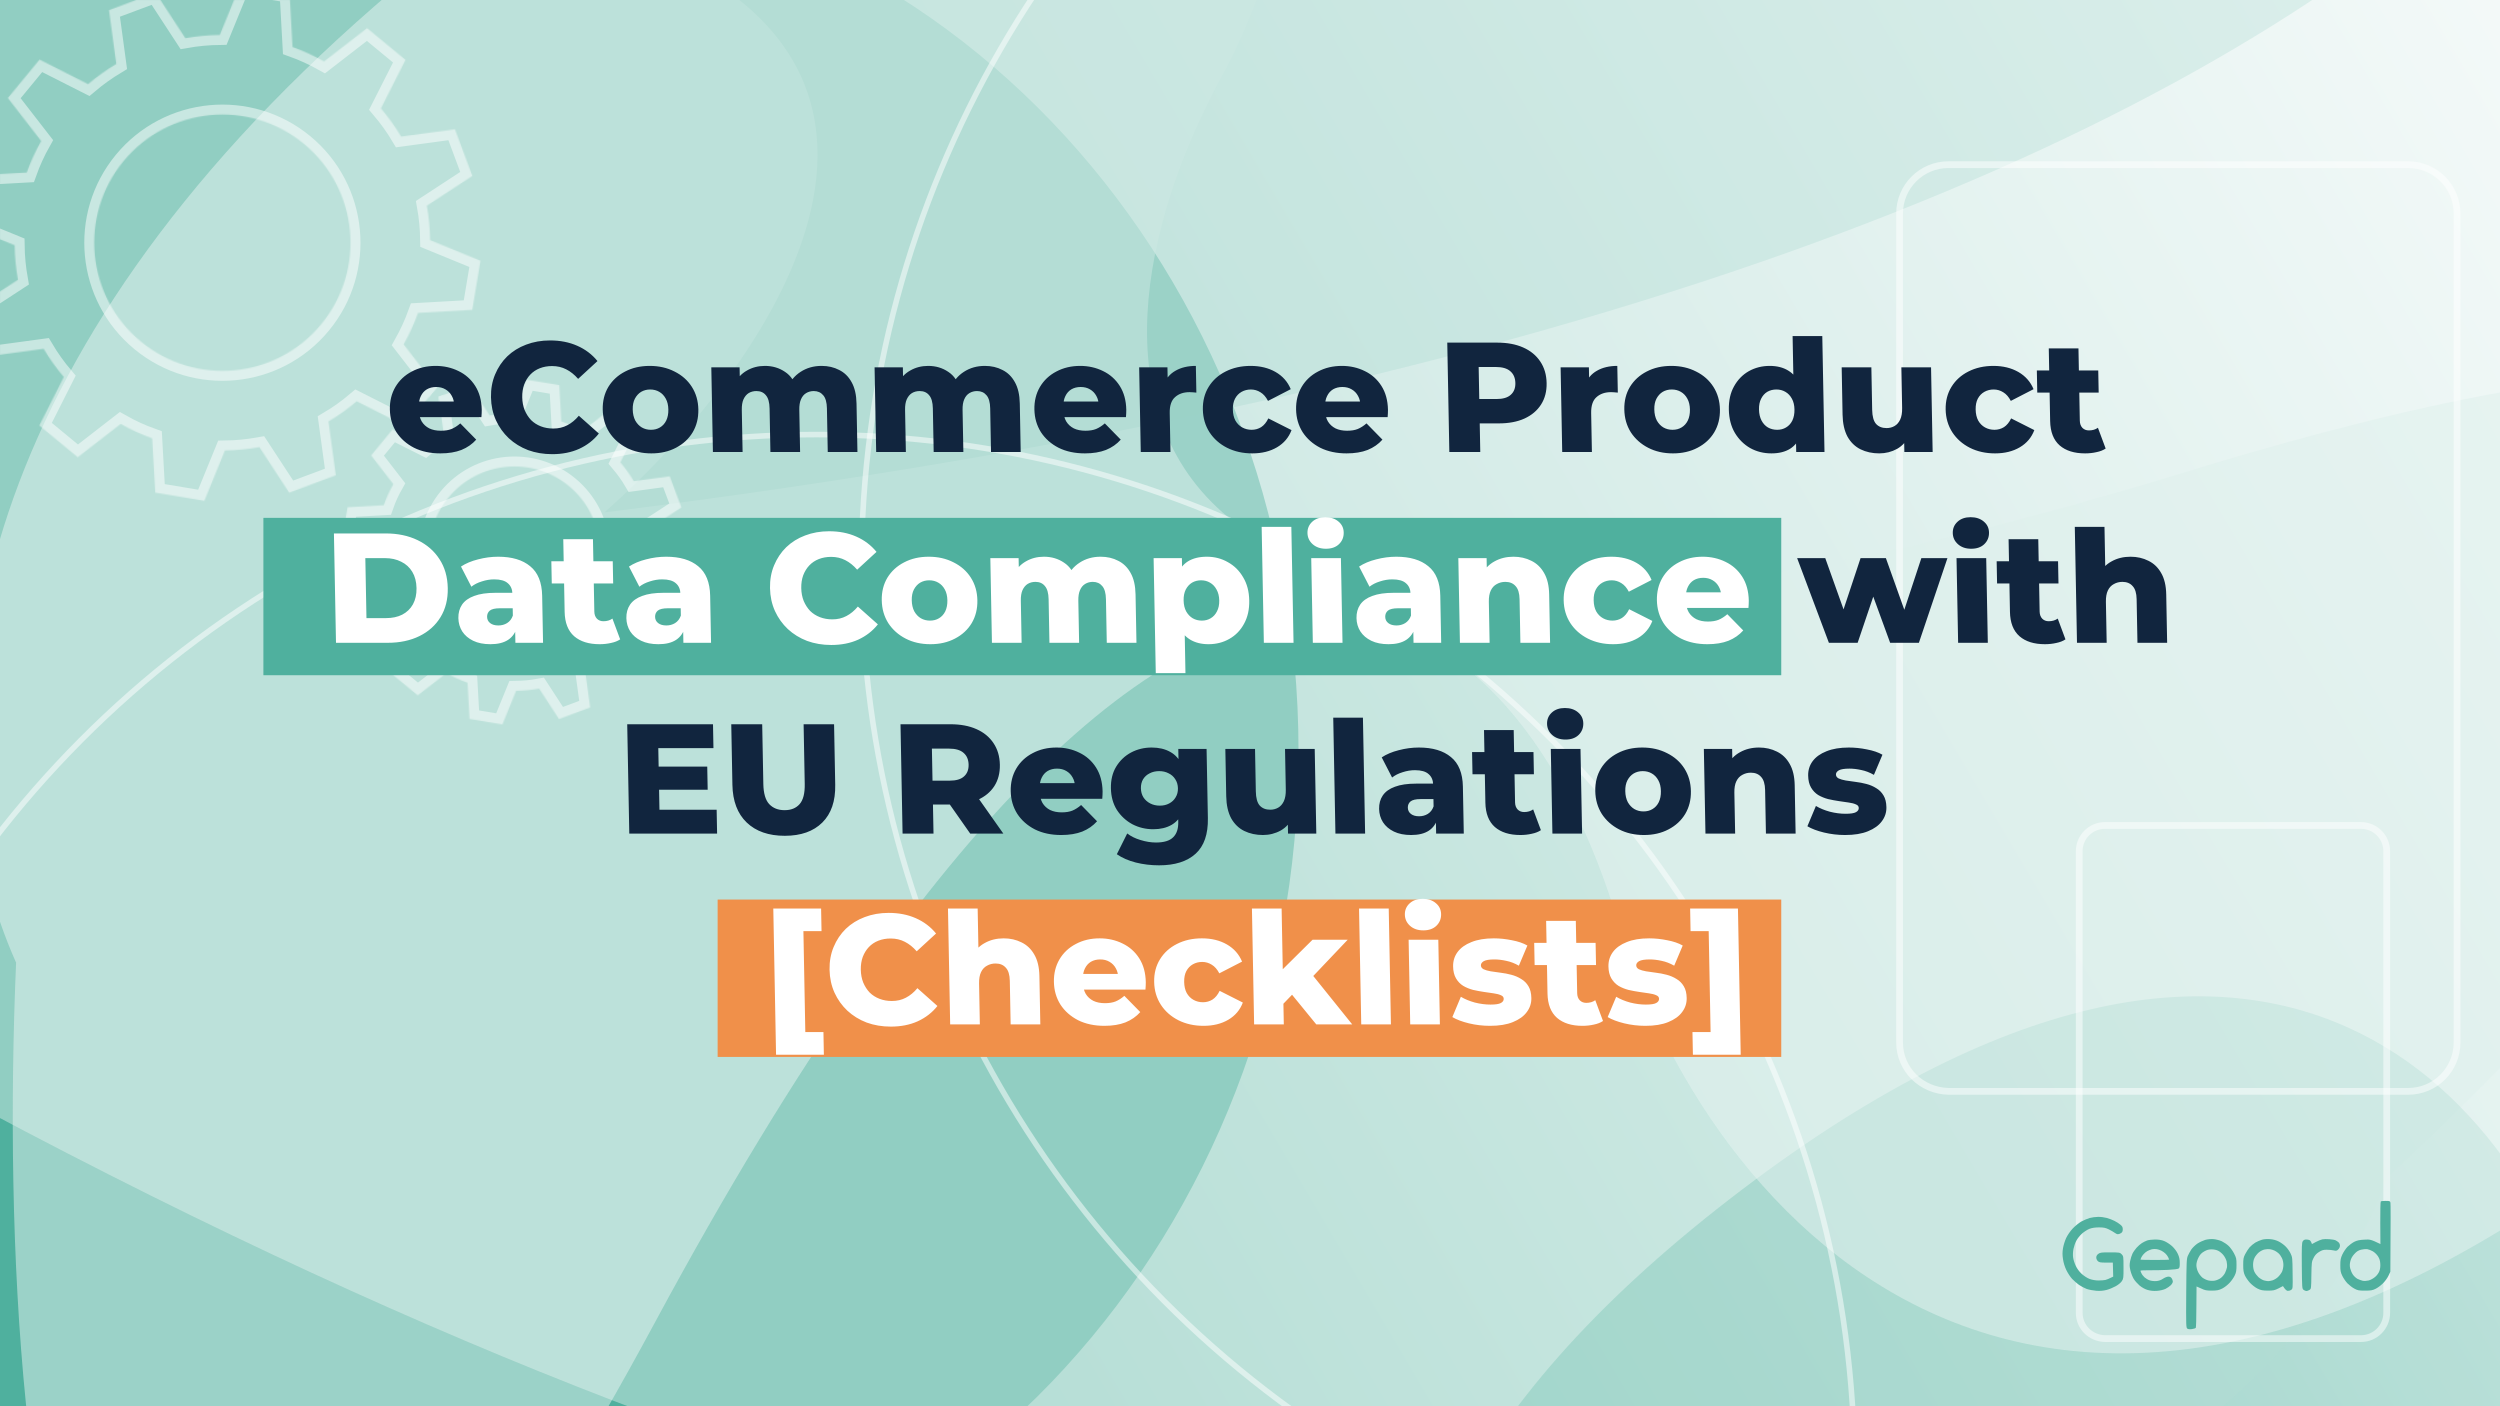 <?xml version="1.0" encoding="UTF-8"?>
<svg xmlns="http://www.w3.org/2000/svg" width="2240" height="1260" viewBox="0 0 2240 1260" fill="none">
  <rect x="0" y="0" width="2240" height="1260" fill="#808080" stroke="none"/>
  <g clip-path="url(#clip0_2257_12893)">
    <rect width="2240" height="1260" fill="url(#paint0_linear_2257_12893)"></rect>
    <path d="M1163.48 673.657C1163.48 1104.63 843.719 1454.01 449.275 1454.01C-228.43 1454.01 -264.93 1104.63 -264.93 673.657C-264.93 242.681 -606.697 -153.39 449.275 -106.693C843.719 -106.693 1163.48 242.681 1163.48 673.657Z" fill="#4FB09E"></path>
    <path opacity="0.5" d="M457.362 -716.178C-349.957 -757.883 -372.44 -236.704 -282.766 29.099C35.939 471.889 -415.56 589.88 -681.148 593.527C1236.23 1864.75 1998.33 1430.41 2139.71 1054.34C2507.2 712.591 2985.38 107.874 1958.21 422.976C931.044 738.077 957.431 312.707 1099.02 60.635C1221.52 -180.926 1264.68 -674.474 457.362 -716.178Z" fill="#D5ECE7"></path>
    <path opacity="0.25" d="M549.965 -889.095C52.97 -505.135 303.46 -186.538 490.829 -75.235C902.77 24.496 696.334 322.529 541.623 459.08C2315.16 238.134 2544.6 -403.554 2437.63 -696.779C2481.31 -1084.2 2457.17 -1682.65 2011.14 -977.104C1565.11 -271.562 1365.41 -535.658 1321.31 -755.899C1271.28 -960.281 1046.96 -1273.06 549.965 -889.095Z" fill="#4FB09E"></path>
    <path opacity="0.25" d="M1549.79 1074.37C1052.79 1458.33 1303.28 1776.92 1490.65 1888.23C1902.59 1987.96 1696.16 2285.99 1541.45 2422.54C3314.99 2201.6 3544.42 1559.91 3437.45 1266.68C3481.13 879.264 3456.99 280.815 3010.97 986.357C2564.94 1691.9 2365.23 1427.8 2321.13 1207.56C2271.1 1003.18 2046.78 690.406 1549.79 1074.37Z" fill="#4FB09E"></path>
    <path opacity="0.5" d="M2455.5 940.636C3059.33 403.148 2709.19 16.455 2458.64 -109.706C1920.76 -200.918 2159.17 -602.079 2345.62 -791.259C88.038 -348.904 -149.174 495.59 14.417 862.543C-7.02 1363.92 77.509 2130.21 587.128 1184.35C1096.75 238.487 1376.8 559.741 1453.13 838.6C1535.66 1096.57 1851.67 1478.12 2455.5 940.636Z" fill="#E9F5F3"></path>
    <path opacity="0.5" d="M1862.98 1176.28V762.732C1862.98 749.917 1873.28 739.621 1886.09 739.621H2115.39C2128.2 739.621 2138.5 749.917 2138.5 762.732V1176.28C2138.5 1189.1 2128.2 1199.39 2115.39 1199.39H1886.13C1873.22 1199.1 1862.98 1189.03 1862.98 1176.28Z" stroke="white" stroke-width="6.062"></path>
    <path opacity="0.5" d="M1702.02 933.959V191.438C1702.02 167.098 1721.59 147.531 1745.93 147.531L2157.62 147.531C2181.96 147.531 2201.53 167.098 2201.53 191.438V933.959C2201.53 958.298 2181.96 977.865 2157.62 977.865H1745.97C1721.53 977.319 1702.02 958.23 1702.02 933.959Z" stroke="white" stroke-width="6.062"></path>
    <circle opacity="0.5" cx="731.665" cy="1319.43" r="930.065" stroke="white" stroke-width="5"></circle>
    <g opacity="0.5">
      <mask id="path-9-inside-1_2257_12893" fill="white">
        <path d="M272.331 128.883C223.431 88.525 151.022 95.483 110.688 144.374C70.338 193.325 77.279 265.722 126.195 306.02C175.155 346.394 247.489 339.479 287.839 290.529C328.172 241.638 321.232 169.241 272.331 128.883ZM391.436 347.119L363.056 381.507L319.587 359.55C311.589 366.347 303.157 372.385 294.307 377.604L300.914 425.809L259.133 441.424L232.446 400.637C222.213 402.467 211.876 403.5 201.529 403.633L183.103 448.743L139.119 441.388L136.404 392.767C126.716 389.298 117.256 384.992 108.159 379.824L69.678 409.67L35.266 381.267L57.209 337.819C50.42 329.818 44.39 321.382 39.118 312.512L-9.1 319.068L-24.703 277.324L16.11 250.677C14.285 240.438 13.257 230.095 13.129 219.74L-32.002 201.304L-24.574 157.303L23.997 154.625C27.468 144.93 31.758 135.521 36.943 126.356L7.074 87.844L35.471 53.396L78.923 75.413C86.922 68.616 95.413 62.594 104.22 57.299L97.672 9.11L139.453 -6.505L166.081 34.266C176.314 32.436 186.635 31.462 196.982 31.33L215.408 -13.78L259.451 -6.409L262.123 42.136C271.811 45.605 281.254 49.97 290.368 55.079L328.908 25.25L363.321 53.652L341.301 97.144C348.09 105.145 354.18 113.596 359.409 122.391L407.627 115.835L423.213 157.639L382.461 184.302C384.301 194.481 385.27 204.808 385.398 215.163L430.513 233.659L423.161 277.617L374.573 280.354C371.118 289.99 366.752 299.442 361.644 308.564L391.436 347.119Z"></path>
        <path d="M509.707 435.457C477.061 408.561 428.734 413.164 401.784 445.827C374.817 478.549 379.473 526.865 412.102 553.82C444.791 580.792 493.134 576.13 520.085 543.467C547.035 510.804 542.396 462.429 509.707 435.457ZM589.295 581.212L570.298 604.181L541.294 589.557C535.967 594.068 530.32 598.108 524.37 601.617L528.793 633.844L500.854 644.252L483.104 616.987C476.226 618.256 469.331 618.879 462.447 618.993L450.153 649.106L420.751 644.181L418.94 611.767C412.468 609.429 406.141 606.553 400.036 603.097L374.312 623.018L351.35 604.077L366.052 575.003C361.486 569.658 357.435 564.069 353.991 558.132L321.801 562.512L311.335 534.601L338.589 516.827C337.307 510.005 336.687 503.106 336.593 496.157L306.446 483.85L311.423 454.502L343.874 452.693C346.154 446.199 349.03 439.867 352.47 433.816L332.574 408.082L351.511 385.097L380.575 399.737C385.902 395.225 391.548 391.186 397.439 387.661L393.06 355.51L420.955 345.026L438.765 372.307C445.567 371.082 452.478 370.398 459.422 370.301L471.716 340.188L501.118 345.113L502.912 377.586C509.342 379.849 515.652 382.784 521.773 386.18L547.497 366.26L570.459 385.201L555.817 414.291C560.323 419.619 564.417 425.284 567.878 431.162L600.068 426.782L610.533 454.693L583.28 472.466C584.485 479.333 585.182 486.188 585.276 493.137L615.363 505.427L610.43 534.852L577.978 536.66C575.655 543.079 572.779 549.411 569.323 555.521L589.295 581.212Z"></path>
      </mask>
      <path d="M272.331 128.883C223.431 88.525 151.022 95.483 110.688 144.374C70.338 193.325 77.279 265.722 126.195 306.02C175.155 346.394 247.489 339.479 287.839 290.529C328.172 241.638 321.232 169.241 272.331 128.883ZM391.436 347.119L363.056 381.507L319.587 359.55C311.589 366.347 303.157 372.385 294.307 377.604L300.914 425.809L259.133 441.424L232.446 400.637C222.213 402.467 211.876 403.5 201.529 403.633L183.103 448.743L139.119 441.388L136.404 392.767C126.716 389.298 117.256 384.992 108.159 379.824L69.678 409.67L35.266 381.267L57.209 337.819C50.42 329.818 44.39 321.382 39.118 312.512L-9.1 319.068L-24.703 277.324L16.11 250.677C14.285 240.438 13.257 230.095 13.129 219.74L-32.002 201.304L-24.574 157.303L23.997 154.625C27.468 144.93 31.758 135.521 36.943 126.356L7.074 87.844L35.471 53.396L78.923 75.413C86.922 68.616 95.413 62.594 104.22 57.299L97.672 9.11L139.453 -6.505L166.081 34.266C176.314 32.436 186.635 31.462 196.982 31.33L215.408 -13.78L259.451 -6.409L262.123 42.136C271.811 45.605 281.254 49.97 290.368 55.079L328.908 25.25L363.321 53.652L341.301 97.144C348.09 105.145 354.18 113.596 359.409 122.391L407.627 115.835L423.213 157.639L382.461 184.302C384.301 194.481 385.27 204.808 385.398 215.163L430.513 233.659L423.161 277.617L374.573 280.354C371.118 289.99 366.752 299.442 361.644 308.564L391.436 347.119Z" stroke="white" stroke-width="17.841" mask="url(#path-9-inside-1_2257_12893)"></path>
      <path d="M509.707 435.457C477.061 408.561 428.734 413.164 401.784 445.827C374.817 478.549 379.473 526.865 412.102 553.82C444.791 580.792 493.134 576.13 520.085 543.467C547.035 510.804 542.396 462.429 509.707 435.457ZM589.295 581.212L570.298 604.181L541.294 589.557C535.967 594.068 530.32 598.108 524.37 601.617L528.793 633.844L500.854 644.252L483.104 616.987C476.226 618.256 469.331 618.879 462.447 618.993L450.153 649.106L420.751 644.181L418.94 611.767C412.468 609.429 406.141 606.553 400.036 603.097L374.312 623.018L351.35 604.077L366.052 575.003C361.486 569.658 357.435 564.069 353.991 558.132L321.801 562.512L311.335 534.601L338.589 516.827C337.307 510.005 336.687 503.106 336.593 496.157L306.446 483.85L311.423 454.502L343.874 452.693C346.154 446.199 349.03 439.867 352.47 433.816L332.574 408.082L351.511 385.097L380.575 399.737C385.902 395.225 391.548 391.186 397.439 387.661L393.06 355.51L420.955 345.026L438.765 372.307C445.567 371.082 452.478 370.398 459.422 370.301L471.716 340.188L501.118 345.113L502.912 377.586C509.342 379.849 515.652 382.784 521.773 386.18L547.497 366.26L570.459 385.201L555.817 414.291C560.323 419.619 564.417 425.284 567.878 431.162L600.068 426.782L610.533 454.693L583.28 472.466C584.485 479.333 585.182 486.188 585.276 493.137L615.363 505.427L610.43 534.852L577.978 536.66C575.655 543.079 572.779 549.411 569.323 555.521L589.295 581.212Z" stroke="white" stroke-width="17.841" mask="url(#path-9-inside-1_2257_12893)"></path>
    </g>
    <circle opacity="0.5" cx="1701.87" cy="509.143" r="930.065" stroke="white" stroke-width="5"></circle>
    <path fill-rule="evenodd" clip-rule="evenodd" d="M2137.61 1076C2141.04 1076 2141.51 1076.14 2141.84 1077.56C2142.03 1078.37 2142.1 1092.62 2141.77 1139.44L2139.99 1143.17C2139.06 1145.2 2136.76 1148.32 2134.91 1150.09C2133.06 1151.92 2130.16 1154.02 2128.38 1154.84C2125.87 1156.13 2124.16 1156.4 2119.01 1156.4C2113.54 1156.4 2112.35 1156.19 2109.45 1154.57C2107.6 1153.62 2104.9 1151.45 2103.31 1149.88C2101.73 1148.26 2099.69 1145.2 2098.7 1143.17C2097.18 1139.98 2096.92 1138.55 2096.92 1133.67C2096.92 1128.78 2097.25 1127.29 2098.76 1123.97C2099.75 1121.86 2101.8 1118.81 2103.31 1117.18C2104.9 1115.62 2107.6 1113.59 2109.45 1112.64C2111.89 1111.42 2114.2 1110.94 2118.35 1110.74C2123.56 1110.4 2124.29 1110.53 2132.86 1114.67L2132.73 1095.81C2132.67 1085.43 2132.86 1076.68 2133.19 1076.47C2133.52 1076.2 2135.5 1076 2137.61 1076V1076ZM2109.45 1123.63C2107.65 1125.57 2106.48 1127.68 2105.95 1129.94C2105.29 1132.45 2105.29 1134.14 2105.75 1136.38C2106.15 1138.08 2107.21 1140.59 2108.13 1141.95C2109.05 1143.37 2110.9 1145.07 2112.22 1145.81C2113.6 1146.49 2115.78 1147.31 2117.03 1147.58C2118.29 1147.85 2120.66 1147.71 2122.31 1147.31C2123.96 1146.9 2126.53 1145.47 2128.05 1144.19C2129.76 1142.76 2131.28 1140.66 2131.94 1138.89C2132.6 1137.13 2132.93 1134.62 2132.73 1132.24C2132.6 1129.6 2132.01 1127.7 2130.69 1125.66C2129.7 1124.1 2127.65 1122.07 2126.07 1121.19C2124.55 1120.3 2122.24 1119.42 2120.99 1119.22C2119.74 1119.08 2117.17 1119.29 2115.39 1119.76C2112.94 1120.44 2111.43 1121.39 2109.45 1123.63V1123.63ZM1879.91 1090.32C1882.08 1090.25 1885.58 1090.72 1887.63 1091.27C1889.74 1091.81 1892.84 1093.03 1894.55 1093.91C1896.33 1094.79 1898.71 1096.29 1899.83 1097.3C1901.54 1098.66 1902 1099.61 1902 1101.44C1902 1103.14 1901.61 1104.09 1900.49 1104.83C1899.7 1105.38 1898.44 1105.85 1897.72 1105.85C1896.99 1105.92 1895.67 1105.31 1894.75 1104.56C1893.83 1103.88 1891.45 1102.46 1889.47 1101.51C1886.57 1100.09 1884.86 1099.75 1880.7 1099.75C1877.27 1099.75 1874.5 1100.15 1872.12 1101.04C1870.28 1101.78 1867.18 1103.75 1865.4 1105.38C1863.55 1107.01 1861.31 1109.86 1860.38 1111.69C1859.39 1113.52 1858.27 1116.84 1857.81 1119.08C1857.35 1121.32 1857.22 1124.65 1857.48 1126.55C1857.68 1128.38 1858.73 1131.77 1859.79 1134.01C1860.98 1136.65 1862.89 1139.23 1865.13 1141.34C1867.24 1143.24 1870.21 1145.2 1872.32 1145.95C1874.57 1146.76 1877.6 1147.31 1880.24 1147.31C1882.61 1147.31 1885.38 1147.1 1886.5 1146.83C1887.56 1146.56 1889.6 1145.81 1893.43 1143.85L1893.1 1131.29H1887.1C1881.95 1131.29 1880.83 1131.09 1879.64 1129.94C1878.85 1129.19 1878.19 1127.77 1878.26 1126.68C1878.26 1125.46 1878.85 1124.37 1880.04 1123.49C1881.69 1122.27 1882.88 1122.07 1890.59 1122.14C1899.04 1122.14 1899.43 1122.2 1901.02 1123.83C1902.6 1125.46 1902.66 1125.8 1902.66 1135.5C1902.73 1144.86 1902.6 1145.68 1901.21 1147.85C1900.36 1149.21 1897.98 1151.17 1895.74 1152.4C1893.56 1153.62 1889.87 1155.18 1887.49 1155.79C1884.53 1156.53 1881.69 1156.81 1878.26 1156.53C1875.55 1156.33 1871.66 1155.58 1869.68 1154.91C1867.71 1154.16 1864.61 1152.53 1862.76 1151.24C1860.98 1149.95 1858.21 1147.58 1856.62 1145.88C1855.04 1144.19 1852.73 1140.66 1851.48 1138.08C1850.03 1135.09 1848.91 1131.5 1848.45 1128.24C1847.85 1124.44 1847.85 1122 1848.45 1118.4C1848.84 1115.83 1850.16 1111.69 1851.28 1109.24C1852.47 1106.73 1854.91 1103.14 1857.15 1100.76C1859.26 1098.53 1862.69 1095.74 1864.8 1094.52C1866.98 1093.37 1870.34 1091.88 1872.32 1091.33C1874.3 1090.79 1877.73 1090.32 1879.91 1090.32V1090.32ZM1983.47 1110.26C1985.64 1110.47 1988.87 1111.35 1990.72 1112.16C1992.5 1113.04 1995.21 1114.81 1996.66 1116.17C1998.11 1117.45 2000.35 1120.51 2001.6 1122.88C2003.71 1126.95 2003.91 1127.63 2003.91 1133.33C2003.91 1138.28 2003.65 1140.05 2002.4 1142.63C2001.6 1144.46 1999.56 1147.44 1997.78 1149.34C1996.06 1151.24 1993.1 1153.55 1991.05 1154.57C1988.02 1156.06 1986.5 1156.33 1981.82 1156.4C1977.07 1156.4 1975.62 1156.13 1972.25 1154.5C1970.08 1153.48 1968.23 1152.67 1968.1 1152.67C1968.03 1152.67 1967.96 1160.81 1967.96 1170.85C1967.96 1180.82 1967.7 1189.3 1967.44 1189.71C1967.17 1190.12 1965.66 1190.66 1964.01 1190.86C1962.09 1191.14 1960.64 1191 1959.85 1190.46C1958.73 1189.71 1958.66 1187.81 1958.86 1158.77C1959.06 1130.35 1959.19 1127.7 1960.31 1125.19C1960.97 1123.7 1962.36 1121.19 1963.41 1119.56C1964.47 1118 1966.91 1115.62 1968.76 1114.33C1970.67 1113.04 1973.9 1111.55 1975.88 1110.94C1978.19 1110.33 1980.96 1110.06 1983.47 1110.26V1110.26ZM1969.75 1126.95C1968.56 1129.4 1967.96 1131.63 1967.96 1133.67C1967.96 1135.43 1968.62 1137.94 1969.48 1139.71C1970.27 1141.4 1971.99 1143.58 1973.24 1144.66C1974.49 1145.68 1976.87 1146.83 1978.52 1147.24C1980.23 1147.65 1982.74 1147.78 1984.45 1147.44C1986.1 1147.17 1988.54 1146.09 1989.86 1145.07C1991.25 1144.05 1992.9 1142.01 1993.62 1140.59C1994.28 1139.23 1995.07 1136.99 1995.34 1135.71C1995.6 1134.42 1995.47 1131.97 1995.07 1130.28C1994.68 1128.58 1993.36 1126 1992.17 1124.58C1991.05 1123.15 1988.94 1121.39 1987.55 1120.71C1986.1 1119.96 1983.73 1119.42 1981.62 1119.42C1979.05 1119.42 1977.33 1119.9 1974.89 1121.32C1972.32 1122.81 1971.2 1124.1 1969.75 1126.95V1126.95ZM2033.92 1110.26C2036.76 1110.47 2039.47 1111.21 2041.84 1112.43C2043.82 1113.45 2046.65 1115.49 2048.11 1117.05C2049.62 1118.54 2051.54 1121.32 2052.39 1123.15C2053.98 1126.41 2054.04 1127.22 2054.17 1140.66C2054.37 1154.57 2054.37 1154.7 2052.86 1155.72C2052.06 1156.33 2050.68 1156.67 2049.75 1156.6C2048.83 1156.47 2047.58 1155.58 2045.53 1152.33L2041.58 1154.36C2038.08 1156.13 2036.96 1156.4 2031.95 1156.4C2027.26 1156.33 2025.75 1156.06 2022.71 1154.57C2020.67 1153.55 2017.7 1151.24 2015.92 1149.34C2014.2 1147.44 2012.16 1144.46 2011.37 1142.69C2010.24 1140.12 2009.92 1138.15 2009.92 1133.33C2009.92 1127.97 2010.11 1126.75 2011.7 1123.7C2012.69 1121.73 2014.47 1119.01 2015.59 1117.66C2016.78 1116.3 2019.08 1114.4 2020.73 1113.38C2022.38 1112.43 2025.02 1111.28 2026.67 1110.81C2028.38 1110.26 2031.42 1110.06 2033.92 1110.26V1110.26ZM2023.77 1122.27C2022.38 1123.49 2020.67 1125.66 2020.01 1127.09C2019.22 1128.58 2018.75 1131.09 2018.75 1133.33C2018.75 1135.64 2019.22 1138.08 2020.01 1139.64C2020.67 1141 2022.32 1143.17 2023.63 1144.39C2024.95 1145.54 2027.13 1146.83 2028.45 1147.24C2029.84 1147.58 2031.55 1147.92 2032.28 1147.92C2033 1147.92 2034.72 1147.58 2036.04 1147.24C2037.42 1146.83 2039.66 1145.54 2040.98 1144.32C2042.37 1143.03 2044.02 1140.86 2044.74 1139.37C2045.4 1137.88 2045.93 1135.23 2045.93 1133.33C2045.93 1131.29 2045.4 1128.85 2044.61 1127.22C2043.88 1125.73 2042.57 1123.83 2041.71 1123.09C2040.92 1122.27 2039.27 1121.19 2038.21 1120.64C2037.09 1120.03 2035.18 1119.49 2033.92 1119.29C2032.67 1119.08 2030.43 1119.22 2028.98 1119.56C2027.53 1119.83 2025.15 1121.12 2023.77 1122.27V1122.27ZM2087.15 1110.33C2089.46 1110.47 2091.97 1110.94 2092.76 1111.35C2093.62 1111.76 2094.81 1112.64 2095.47 1113.25C2096.12 1113.86 2096.65 1115.15 2096.59 1116.23C2096.59 1117.25 2095.93 1118.74 2095.07 1119.49C2093.82 1120.78 2093.22 1120.91 2090.98 1120.37C2089.53 1120.03 2086.69 1119.76 2084.65 1119.76C2081.75 1119.76 2080.36 1120.17 2077.79 1121.8C2075.48 1123.22 2074.09 1124.78 2072.91 1127.22C2071.26 1130.41 2071.19 1131.23 2070.99 1142.63C2070.86 1154.29 2070.8 1154.77 2069.35 1155.72C2068.55 1156.26 2067.3 1156.74 2066.57 1156.74C2065.85 1156.74 2064.66 1156.26 2063.94 1155.65C2062.68 1154.7 2062.62 1153.75 2062.42 1134.14C2062.29 1116.84 2062.42 1113.45 2063.28 1112.16C2063.94 1111.12 2064.93 1110.6 2066.24 1110.6C2067.3 1110.6 2068.69 1110.81 2069.35 1111.14C2069.94 1111.42 2070.66 1112.3 2071.52 1114.67L2074.95 1112.84C2076.86 1111.82 2079.5 1110.74 2080.76 1110.47C2082.01 1110.19 2084.91 1110.13 2087.15 1110.33V1110.33ZM1930.83 1110.6C1934.06 1110.6 1936.77 1111.01 1939.07 1111.96C1940.99 1112.71 1944.15 1114.74 1946.13 1116.5C1948.31 1118.54 1950.29 1121.19 1951.34 1123.49C1952.6 1126.21 1953.06 1128.38 1953.06 1131.5C1953.12 1134.69 1952.86 1136.04 1952.07 1136.59C1951.47 1137.06 1947.32 1137.6 1942.5 1137.81C1937.82 1138.01 1930.37 1138.22 1925.88 1138.15C1921.46 1138.08 1917.84 1138.28 1917.84 1138.55C1917.84 1138.89 1918.23 1139.91 1918.76 1140.93C1919.22 1142.01 1920.47 1143.58 1921.53 1144.53C1922.58 1145.47 1924.63 1146.7 1926.08 1147.17C1927.53 1147.71 1930.24 1147.99 1932.08 1147.85C1934.26 1147.65 1936.3 1146.97 1938.15 1145.68C1939.67 1144.66 1941.78 1143.85 1942.9 1143.85C1944.22 1143.85 1945.21 1144.37 1945.87 1145.41C1946.4 1146.22 1946.86 1147.51 1946.86 1148.26C1946.92 1149 1946.07 1150.5 1945.08 1151.51C1944.09 1152.53 1941.91 1154.02 1940.26 1154.84C1938.55 1155.65 1935.38 1156.4 1932.68 1156.6C1929.51 1156.81 1926.87 1156.53 1924.23 1155.79C1921.86 1155.11 1919.22 1153.62 1916.98 1151.78C1915.13 1150.16 1912.76 1147.51 1911.77 1145.81C1910.78 1144.19 1909.46 1140.86 1908.86 1138.42C1908.01 1134.69 1907.94 1133.4 1908.6 1129.94C1909.06 1127.7 1909.99 1124.71 1910.65 1123.36C1911.31 1121.93 1913.02 1119.56 1914.34 1118C1915.72 1116.44 1917.9 1114.54 1919.15 1113.79C1920.41 1112.98 1922.52 1111.96 1923.77 1111.48C1925.02 1111.01 1928.26 1110.67 1930.83 1110.6V1110.6ZM1924.1 1120.91C1922.98 1121.53 1921.46 1122.75 1920.74 1123.63C1919.95 1124.44 1918.96 1125.87 1918.56 1126.75C1918.16 1127.56 1917.84 1128.38 1917.84 1128.58C1917.84 1128.78 1923.64 1128.92 1930.7 1128.92C1937.75 1128.92 1943.56 1128.78 1943.56 1128.58C1943.56 1128.38 1943.16 1127.43 1942.64 1126.41C1942.11 1125.32 1940.99 1123.83 1940.13 1123.09C1939.34 1122.27 1937.69 1121.19 1936.63 1120.64C1935.51 1120.03 1933.6 1119.42 1932.35 1119.22C1931.09 1119.01 1929.11 1119.08 1928.06 1119.35C1926.94 1119.63 1925.16 1120.37 1924.1 1120.91V1120.91Z" fill="#4FB09E"></path>
    <rect x="643" y="806" width="953" height="141" fill="#F0904A"></rect>
    <rect x="236" y="464" width="1360" height="141" fill="#4FB09E"></rect>
    <path d="M394.584 406.236C385.624 406.236 377.752 404.556 370.969 401.196C364.277 397.744 359.008 393.078 355.164 387.199C351.411 381.227 349.463 374.461 349.321 366.903C349.178 359.344 350.824 352.625 354.26 346.746C357.787 340.774 362.693 336.155 368.978 332.889C375.261 329.529 382.369 327.849 390.303 327.849C397.769 327.849 404.612 329.389 410.83 332.469C417.046 335.455 422.03 339.887 425.781 345.766C429.532 351.645 431.487 358.784 431.646 367.182C431.663 368.116 431.637 369.189 431.567 370.402C431.496 371.615 431.424 372.735 431.35 373.761H371.29L371.026 359.764H416.946L406.94 363.683C406.968 360.23 406.258 357.244 404.81 354.725C403.456 352.205 401.553 350.245 399.099 348.846C396.74 347.446 393.973 346.746 390.8 346.746C387.626 346.746 384.84 347.446 382.439 348.846C380.133 350.245 378.35 352.252 377.093 354.865C375.834 357.384 375.237 360.37 375.302 363.823L375.379 367.882C375.45 371.615 376.257 374.834 377.802 377.541C379.439 380.247 381.719 382.346 384.641 383.84C387.56 385.239 391.027 385.939 395.04 385.939C398.774 385.939 401.937 385.426 404.531 384.399C407.217 383.28 409.845 381.6 412.416 379.36L426.691 393.918C423.127 397.93 418.705 401.01 413.426 403.156C408.144 405.209 401.864 406.236 394.584 406.236ZM494.781 406.935C487.035 406.935 479.825 405.722 473.152 403.296C466.572 400.776 460.811 397.23 455.871 392.658C451.025 388.085 447.19 382.72 444.367 376.561C441.542 370.309 440.06 363.45 439.919 355.984C439.777 348.519 441.002 341.707 443.592 335.548C446.181 329.296 449.812 323.884 454.486 319.311C459.253 314.738 464.88 311.239 471.367 308.813C477.946 306.293 485.109 305.034 492.856 305.034C501.909 305.034 510.012 306.62 517.166 309.793C524.412 312.965 530.472 317.538 535.345 323.51L518.006 339.467C514.763 335.735 511.209 332.889 507.345 330.929C503.575 328.969 499.356 327.989 494.69 327.989C490.676 327.989 487.002 328.643 483.667 329.949C480.331 331.256 477.474 333.169 475.095 335.688C472.808 338.114 470.996 341.054 469.662 344.507C468.42 347.959 467.839 351.785 467.919 355.984C467.998 360.184 468.723 364.01 470.095 367.462C471.561 370.915 473.484 373.901 475.865 376.421C478.337 378.847 481.266 380.713 484.65 382.02C488.035 383.326 491.734 383.979 495.747 383.979C500.414 383.979 504.596 383 508.292 381.04C512.082 379.08 515.528 376.234 518.631 372.502L536.572 388.459C531.923 394.338 526.036 398.91 518.911 402.176C511.878 405.349 503.835 406.935 494.781 406.935ZM583.626 406.236C575.32 406.236 567.915 404.556 561.411 401.196C554.908 397.837 549.734 393.218 545.889 387.339C542.137 381.367 540.188 374.554 540.043 366.903C539.899 359.251 541.591 352.485 545.12 346.606C548.742 340.727 553.742 336.155 560.121 332.889C566.497 329.529 573.839 327.849 582.145 327.849C590.452 327.849 597.857 329.529 604.361 332.889C610.956 336.155 616.129 340.727 619.88 346.606C623.631 352.485 625.579 359.251 625.723 366.903C625.868 374.554 624.177 381.367 620.649 387.339C617.12 393.218 612.121 397.837 605.651 401.196C599.275 404.556 591.933 406.236 583.626 406.236ZM583.227 385.099C586.307 385.099 589.001 384.399 591.307 383C593.708 381.6 595.582 379.547 596.931 376.841C598.278 374.041 598.916 370.729 598.843 366.903C598.771 363.077 598.01 359.857 596.561 357.244C595.11 354.538 593.157 352.485 590.704 351.085C588.345 349.686 585.625 348.986 582.545 348.986C579.558 348.986 576.865 349.686 574.464 351.085C572.157 352.485 570.283 354.538 568.841 357.244C567.49 359.857 566.851 363.077 566.923 366.903C566.996 370.729 567.758 374.041 569.211 376.841C570.755 379.547 572.708 381.6 575.067 383C577.521 384.399 580.24 385.099 583.227 385.099ZM736.148 327.849C742.028 327.849 747.277 329.063 751.896 331.489C756.607 333.822 760.316 337.461 763.023 342.407C765.823 347.353 767.297 353.745 767.445 361.583L768.265 404.976H741.665L740.927 365.923C740.825 360.51 739.724 356.591 737.625 354.165C735.524 351.645 732.7 350.385 729.153 350.385C726.633 350.385 724.358 350.992 722.328 352.205C720.297 353.418 718.746 355.285 717.674 357.804C716.599 360.23 716.099 363.403 716.173 367.322L716.885 404.976H690.285L689.547 365.923C689.445 360.51 688.344 356.591 686.245 354.165C684.237 351.645 681.413 350.385 677.773 350.385C675.16 350.385 672.838 350.992 670.808 352.205C668.871 353.418 667.319 355.285 666.154 357.804C665.079 360.23 664.579 363.403 664.653 367.322L665.365 404.976H638.765L637.331 329.109H662.671L663.071 350.245L657.917 344.227C660.615 338.814 664.365 334.755 669.167 332.049C673.967 329.249 679.354 327.849 685.328 327.849C692.141 327.849 698.148 329.623 703.348 333.169C708.64 336.621 712.242 342.034 714.155 349.406L705.44 347.586C708.031 341.427 712 336.621 717.348 333.169C722.788 329.623 729.054 327.849 736.148 327.849ZM882.437 327.849C888.317 327.849 893.566 329.063 898.185 331.489C902.896 333.822 906.605 337.461 909.312 342.407C912.112 347.353 913.586 353.745 913.734 361.583L914.554 404.976H887.954L887.216 365.923C887.114 360.51 886.013 356.591 883.914 354.165C881.813 351.645 878.989 350.385 875.442 350.385C872.922 350.385 870.647 350.992 868.617 352.205C866.586 353.418 865.035 355.285 863.963 357.804C862.888 360.23 862.388 363.403 862.462 367.322L863.174 404.976H836.574L835.836 365.923C835.734 360.51 834.633 356.591 832.534 354.165C830.526 351.645 827.702 350.385 824.062 350.385C821.449 350.385 819.127 350.992 817.097 352.205C815.16 353.418 813.608 355.285 812.443 357.804C811.368 360.23 810.868 363.403 810.942 367.322L811.654 404.976H785.054L783.62 329.109H808.96L809.36 350.245L804.206 344.227C806.904 338.814 810.654 334.755 815.456 332.049C820.256 329.249 825.643 327.849 831.617 327.849C838.43 327.849 844.437 329.623 849.637 333.169C854.929 336.621 858.531 342.034 860.444 349.406L851.73 347.586C854.32 341.427 858.289 336.621 863.637 333.169C869.077 329.623 875.343 327.849 882.437 327.849ZM972.084 406.236C963.124 406.236 955.252 404.556 948.469 401.196C941.777 397.744 936.508 393.078 932.664 387.199C928.911 381.227 926.963 374.461 926.821 366.903C926.678 359.344 928.324 352.625 931.76 346.746C935.287 340.774 940.193 336.155 946.478 332.889C952.761 329.529 959.869 327.849 967.803 327.849C975.269 327.849 982.112 329.389 988.33 332.469C994.546 335.455 999.53 339.887 1003.28 345.766C1007.03 351.645 1008.99 358.784 1009.15 367.182C1009.16 368.116 1009.14 369.189 1009.07 370.402C1009 371.615 1008.92 372.735 1008.85 373.761H948.79L948.526 359.764H994.446L984.44 363.683C984.468 360.23 983.758 357.244 982.31 354.725C980.956 352.205 979.053 350.245 976.599 348.846C974.24 347.446 971.473 346.746 968.3 346.746C965.126 346.746 962.34 347.446 959.939 348.846C957.633 350.245 955.85 352.252 954.593 354.865C953.334 357.384 952.737 360.37 952.802 363.823L952.879 367.882C952.95 371.615 953.757 374.834 955.302 377.541C956.939 380.247 959.219 382.346 962.141 383.84C965.06 385.239 968.527 385.939 972.54 385.939C976.274 385.939 979.437 385.426 982.031 384.399C984.717 383.28 987.345 381.6 989.916 379.36L1004.19 393.918C1000.63 397.93 996.205 401.01 990.926 403.156C985.644 405.209 979.364 406.236 972.084 406.236ZM1022.12 404.976L1020.69 329.109H1046.03L1046.45 351.225L1042.55 344.926C1044.68 339.234 1048.24 334.988 1053.23 332.189C1058.21 329.296 1064.3 327.849 1071.49 327.849L1071.94 351.785C1070.72 351.599 1069.65 351.505 1068.71 351.505C1067.87 351.412 1066.94 351.365 1065.91 351.365C1060.5 351.365 1056.14 352.858 1052.84 355.844C1049.53 358.737 1047.94 363.496 1048.07 370.122L1048.72 404.976H1022.12ZM1122.04 406.236C1113.64 406.236 1106.1 404.556 1099.41 401.196C1092.81 397.837 1087.59 393.218 1083.74 387.339C1079.9 381.367 1077.9 374.554 1077.76 366.903C1077.61 359.251 1079.35 352.485 1082.97 346.606C1086.6 340.727 1091.64 336.155 1098.12 332.889C1104.68 329.529 1112.16 327.849 1120.56 327.849C1129.15 327.849 1136.6 329.669 1142.92 333.309C1149.25 336.948 1153.78 342.08 1156.51 348.706L1136.13 359.204C1134.29 355.658 1132.05 353.092 1129.41 351.505C1126.76 349.826 1123.9 348.986 1120.82 348.986C1117.74 348.986 1114.95 349.686 1112.46 351.085C1109.97 352.485 1108 354.538 1106.56 357.244C1105.2 359.857 1104.57 363.077 1104.64 366.903C1104.71 370.822 1105.47 374.135 1106.93 376.841C1108.47 379.547 1110.52 381.6 1113.06 383C1115.61 384.399 1118.42 385.099 1121.5 385.099C1124.58 385.099 1127.41 384.306 1130 382.72C1132.58 381.04 1134.72 378.427 1136.43 374.881L1157.21 385.379C1154.72 392.005 1150.38 397.137 1144.2 400.776C1138.01 404.416 1130.63 406.236 1122.04 406.236ZM1206.56 406.236C1197.6 406.236 1189.72 404.556 1182.94 401.196C1176.25 397.744 1170.98 393.078 1167.14 387.199C1163.38 381.227 1161.44 374.461 1161.29 366.903C1161.15 359.344 1162.8 352.625 1166.23 346.746C1169.76 340.774 1174.67 336.155 1180.95 332.889C1187.23 329.529 1194.34 327.849 1202.28 327.849C1209.74 327.849 1216.58 329.389 1222.8 332.469C1229.02 335.455 1234 339.887 1237.75 345.766C1241.5 351.645 1243.46 358.784 1243.62 367.182C1243.64 368.116 1243.61 369.189 1243.54 370.402C1243.47 371.615 1243.4 372.735 1243.32 373.761H1183.26L1183 359.764H1228.92L1218.91 363.683C1218.94 360.23 1218.23 357.244 1216.78 354.725C1215.43 352.205 1213.53 350.245 1211.07 348.846C1208.71 347.446 1205.95 346.746 1202.77 346.746C1199.6 346.746 1196.81 347.446 1194.41 348.846C1192.11 350.245 1190.32 352.252 1189.07 354.865C1187.81 357.384 1187.21 360.37 1187.28 363.823L1187.35 367.882C1187.42 371.615 1188.23 374.834 1189.77 377.541C1191.41 380.247 1193.69 382.346 1196.61 383.84C1199.53 385.239 1203 385.939 1207.01 385.939C1210.75 385.939 1213.91 385.426 1216.5 384.399C1219.19 383.28 1221.82 381.6 1224.39 379.36L1238.66 393.918C1235.1 397.93 1230.68 401.01 1225.4 403.156C1220.12 405.209 1213.84 406.236 1206.56 406.236ZM1298.6 404.976L1296.75 306.993H1341.55C1350.51 306.993 1358.23 308.44 1364.73 311.332C1371.32 314.225 1376.44 318.425 1380.09 323.93C1383.74 329.343 1385.63 335.781 1385.77 343.247C1385.91 350.619 1384.26 357.011 1380.81 362.423C1377.37 367.836 1372.41 372.035 1365.93 375.021C1359.55 377.914 1351.87 379.36 1342.91 379.36H1313.51L1325.61 367.322L1326.32 404.976H1298.6ZM1325.66 370.262L1313.1 357.524H1340.82C1346.61 357.524 1350.88 356.264 1353.63 353.745C1356.48 351.225 1357.86 347.726 1357.77 343.247C1357.69 338.674 1356.17 335.128 1353.23 332.609C1350.38 330.089 1346.07 328.829 1340.28 328.829H1312.56L1324.64 316.092L1325.66 370.262ZM1399.74 404.976L1398.31 329.109H1423.65L1424.07 351.225L1420.17 344.926C1422.3 339.234 1425.86 334.988 1430.85 332.189C1435.83 329.296 1441.92 327.849 1449.1 327.849L1449.56 351.785C1448.34 351.599 1447.26 351.505 1446.33 351.505C1445.49 351.412 1444.56 351.365 1443.53 351.365C1438.12 351.365 1433.76 352.858 1430.45 355.844C1427.15 358.737 1425.56 363.496 1425.68 370.122L1426.34 404.976H1399.74ZM1498.96 406.236C1490.65 406.236 1483.25 404.556 1476.74 401.196C1470.24 397.837 1465.07 393.218 1461.22 387.339C1457.47 381.367 1455.52 374.554 1455.38 366.903C1455.23 359.251 1456.92 352.485 1460.45 346.606C1464.07 340.727 1469.07 336.155 1475.45 332.889C1481.83 329.529 1489.17 327.849 1497.48 327.849C1505.78 327.849 1513.19 329.529 1519.69 332.889C1526.29 336.155 1531.46 340.727 1535.21 346.606C1538.96 352.485 1540.91 359.251 1541.06 366.903C1541.2 374.554 1539.51 381.367 1535.98 387.339C1532.45 393.218 1527.45 397.837 1520.98 401.196C1514.61 404.556 1507.27 406.236 1498.96 406.236ZM1498.56 385.099C1501.64 385.099 1504.33 384.399 1506.64 383C1509.04 381.6 1510.91 379.547 1512.26 376.841C1513.61 374.041 1514.25 370.729 1514.18 366.903C1514.1 363.077 1513.34 359.857 1511.89 357.244C1510.44 354.538 1508.49 352.485 1506.04 351.085C1503.68 349.686 1500.96 348.986 1497.88 348.986C1494.89 348.986 1492.2 349.686 1489.8 351.085C1487.49 352.485 1485.61 354.538 1484.17 357.244C1482.82 359.857 1482.18 363.077 1482.26 366.903C1482.33 370.729 1483.09 374.041 1484.54 376.841C1486.09 379.547 1488.04 381.6 1490.4 383C1492.85 384.399 1495.57 385.099 1498.56 385.099ZM1587.16 406.236C1580.25 406.236 1573.92 404.649 1568.17 401.476C1562.51 398.21 1557.94 393.684 1554.47 387.899C1551 382.02 1549.19 375.021 1549.04 366.903C1548.89 358.877 1550.44 351.972 1553.69 346.186C1556.93 340.307 1561.33 335.781 1566.87 332.609C1572.5 329.436 1578.77 327.849 1585.68 327.849C1592.21 327.849 1597.75 329.249 1602.28 332.049C1606.91 334.848 1610.44 339.141 1612.88 344.926C1615.32 350.712 1616.63 358.037 1616.8 366.903C1616.97 375.954 1615.99 383.373 1613.86 389.159C1611.73 394.944 1608.45 399.237 1604.02 402.036C1599.59 404.836 1593.97 406.236 1587.16 406.236ZM1592.36 385.099C1595.35 385.099 1597.99 384.399 1600.3 383C1602.7 381.6 1604.58 379.547 1605.93 376.841C1607.27 374.041 1607.91 370.729 1607.84 366.903C1607.77 363.077 1607 359.857 1605.55 357.244C1604.1 354.538 1602.15 352.485 1599.7 351.085C1597.34 349.686 1594.67 348.986 1591.68 348.986C1588.6 348.986 1585.86 349.686 1583.46 351.085C1581.15 352.485 1579.32 354.538 1577.97 357.244C1576.62 359.857 1575.99 363.077 1576.06 366.903C1576.13 370.729 1576.89 374.041 1578.35 376.841C1579.8 379.547 1581.7 381.6 1584.06 383C1586.51 384.399 1589.28 385.099 1592.36 385.099ZM1609.4 404.976L1609.15 391.958L1608.82 366.903L1606.94 341.847L1606.17 301.114H1632.77L1634.74 404.976H1609.4ZM1683.79 406.236C1677.63 406.236 1672.06 405.022 1667.07 402.596C1662.17 400.17 1658.27 396.391 1655.37 391.258C1652.57 386.032 1651.09 379.454 1650.94 371.522L1650.14 329.109H1676.74L1677.46 367.182C1677.57 373.061 1678.72 377.261 1680.91 379.78C1683.2 382.3 1686.35 383.56 1690.37 383.56C1692.98 383.56 1695.35 382.953 1697.47 381.74C1699.6 380.527 1701.29 378.614 1702.54 376.001C1703.8 373.295 1704.39 369.842 1704.31 365.643L1703.62 329.109H1730.22L1731.65 404.976H1706.31L1705.91 383.56L1710.92 389.578C1708.41 395.177 1704.71 399.377 1699.82 402.176C1694.92 404.882 1689.58 406.236 1683.79 406.236ZM1787.59 406.236C1779.19 406.236 1771.64 404.556 1764.95 401.196C1758.36 397.837 1753.14 393.218 1749.29 387.339C1745.44 381.367 1743.45 374.554 1743.3 366.903C1743.16 359.251 1744.9 352.485 1748.52 346.606C1752.14 340.727 1757.19 336.155 1763.66 332.889C1770.23 329.529 1777.71 327.849 1786.11 327.849C1794.69 327.849 1802.15 329.669 1808.47 333.309C1814.79 336.948 1819.32 342.08 1822.06 348.706L1801.68 359.204C1799.84 355.658 1797.6 353.092 1794.95 351.505C1792.31 349.826 1789.45 348.986 1786.37 348.986C1783.29 348.986 1780.5 349.686 1778.01 351.085C1775.51 352.485 1773.54 354.538 1772.1 357.244C1770.75 359.857 1770.11 363.077 1770.18 366.903C1770.26 370.822 1771.02 374.135 1772.47 376.841C1774.02 379.547 1776.06 381.6 1778.61 383C1781.16 384.399 1783.97 385.099 1787.05 385.099C1790.13 385.099 1792.96 384.306 1795.54 382.72C1798.13 381.04 1800.27 378.427 1801.98 374.881L1822.75 385.379C1820.27 392.005 1815.93 397.137 1809.74 400.776C1803.56 404.416 1796.17 406.236 1787.59 406.236ZM1868.27 406.236C1858.57 406.236 1850.96 403.856 1845.46 399.097C1839.95 394.244 1837.11 386.966 1836.93 377.261L1835.7 312.172H1862.3L1863.52 376.981C1863.57 379.687 1864.36 381.833 1865.88 383.42C1867.4 384.913 1869.33 385.659 1871.67 385.659C1874.84 385.659 1877.53 384.866 1879.74 383.28L1886.67 401.896C1884.46 403.389 1881.73 404.462 1878.47 405.116C1875.22 405.862 1871.82 406.236 1868.27 406.236ZM1825.39 351.785L1825.01 331.909H1880.03L1880.41 351.785H1825.39ZM1638.69 575.945L1610.23 500.079H1635.43L1658.05 563.487H1646.01L1667.07 500.079H1689.75L1712.37 563.487H1700.61L1721.53 500.079H1744.91L1719.33 575.945H1693.57L1674.38 523.455H1682.22L1664.45 575.945H1638.69ZM1754.48 575.945L1753.04 500.079H1779.64L1781.08 575.945H1754.48ZM1766.18 491.68C1761.33 491.68 1757.38 490.327 1754.35 487.621C1751.31 484.915 1749.75 481.555 1749.68 477.543C1749.6 473.53 1751.03 470.171 1753.97 467.465C1756.9 464.758 1760.8 463.405 1765.65 463.405C1770.5 463.405 1774.45 464.712 1777.48 467.325C1780.52 469.844 1782.07 473.11 1782.15 477.123C1782.23 481.322 1780.8 484.821 1777.87 487.621C1775.02 490.327 1771.13 491.68 1766.18 491.68ZM1832.27 577.205C1822.56 577.205 1814.95 574.825 1809.45 570.066C1803.95 565.214 1801.1 557.935 1800.92 548.23L1799.69 483.142H1826.29L1827.51 547.95C1827.56 550.656 1828.35 552.803 1829.88 554.389C1831.4 555.882 1833.32 556.629 1835.66 556.629C1838.83 556.629 1841.52 555.835 1843.73 554.249L1850.66 572.866C1848.45 574.359 1845.72 575.432 1842.46 576.085C1839.21 576.832 1835.81 577.205 1832.27 577.205ZM1789.38 522.755L1789 502.878H1844.02L1844.4 522.755H1789.38ZM1908.94 498.819C1914.82 498.819 1920.17 500.032 1924.97 502.458C1929.78 504.791 1933.58 508.431 1936.38 513.376C1939.27 518.322 1940.79 524.714 1940.94 532.553L1941.76 575.945H1915.16L1914.42 536.892C1914.32 531.48 1913.13 527.561 1910.84 525.134C1908.65 522.615 1905.59 521.355 1901.67 521.355C1898.87 521.355 1896.31 522.008 1894.01 523.315C1891.69 524.528 1889.91 526.441 1888.65 529.054C1887.4 531.666 1886.81 535.073 1886.89 539.272L1887.58 575.945H1860.98L1859.02 472.084H1885.62L1886.55 521.635L1880.27 515.336C1883.06 509.83 1886.95 505.724 1891.94 503.018C1896.93 500.219 1902.6 498.819 1908.94 498.819ZM588.185 686.865H633.685L634.076 707.582H588.576L588.185 686.865ZM590.875 725.499H642.115L642.519 746.915H563.839L561.988 648.932H638.848L639.252 670.348H589.832L590.875 725.499ZM703.159 748.874C688.692 748.874 677.324 744.908 669.054 736.976C660.784 729.045 656.512 717.8 656.236 703.242L655.21 648.932H682.93L683.941 702.403C684.099 710.801 685.846 716.82 689.182 720.459C692.611 724.099 697.218 725.918 703.005 725.918C708.792 725.918 713.284 724.099 716.482 720.459C719.68 716.82 721.199 710.801 721.041 702.403L720.03 648.932H747.33L748.356 703.242C748.632 717.8 744.784 729.045 736.814 736.976C728.844 744.908 717.625 748.874 703.159 748.874ZM808.702 746.915L806.851 648.932H851.651C860.611 648.932 868.338 650.379 874.833 653.271C881.421 656.164 886.54 660.363 890.191 665.869C893.84 671.282 895.735 677.72 895.876 685.186C896.015 692.558 894.363 698.95 890.918 704.362C887.472 709.681 882.51 713.787 876.031 716.68C869.644 719.48 861.971 720.879 853.011 720.879H823.611L835.711 709.261L836.422 746.915H808.702ZM869.322 746.915L844.288 711.221H873.828L899.002 746.915H869.322ZM835.767 712.201L823.206 699.463H850.926C856.713 699.463 860.982 698.203 863.734 695.684C866.58 693.164 867.961 689.665 867.876 685.186C867.79 680.613 866.276 677.067 863.335 674.548C860.487 672.028 856.17 670.768 850.384 670.768H822.664L834.743 658.031L835.767 712.201ZM950.859 748.174C941.899 748.174 934.027 746.495 927.244 743.135C920.552 739.683 915.284 735.017 911.439 729.138C907.687 723.166 905.739 716.4 905.596 708.841C905.453 701.283 907.099 694.564 910.535 688.685C914.062 682.713 918.968 678.094 925.253 674.828C931.536 671.468 938.645 669.788 946.578 669.788C954.045 669.788 960.887 671.328 967.105 674.408C973.322 677.394 978.305 681.826 982.057 687.705C985.808 693.584 987.762 700.723 987.921 709.121C987.939 710.055 987.912 711.128 987.842 712.341C987.772 713.554 987.699 714.674 987.625 715.7H927.565L927.301 701.703H973.221L963.215 705.622C963.243 702.169 962.533 699.183 961.086 696.664C959.732 694.144 957.828 692.184 955.375 690.785C953.015 689.385 950.248 688.685 947.075 688.685C943.902 688.685 941.115 689.385 938.715 690.785C936.408 692.184 934.626 694.191 933.368 696.804C932.109 699.323 931.512 702.309 931.578 705.762L931.654 709.821C931.725 713.554 932.532 716.773 934.077 719.48C935.715 722.186 937.994 724.285 940.916 725.778C943.836 727.178 947.302 727.878 951.316 727.878C955.049 727.878 958.213 727.365 960.806 726.338C963.492 725.219 966.12 723.539 968.691 721.299L982.966 735.857C979.402 739.869 974.98 742.949 969.701 745.095C964.42 747.148 958.139 748.174 950.859 748.174ZM1038.54 775.33C1031.26 775.33 1024.29 774.49 1017.63 772.81C1011.06 771.13 1005.42 768.657 1000.69 765.391L1010 746.775C1013.22 749.294 1017.17 751.254 1021.87 752.654C1026.66 754.147 1031.29 754.893 1035.77 754.893C1042.96 754.893 1048.11 753.307 1051.22 750.134C1054.34 747.055 1055.84 742.529 1055.72 736.557L1055.55 727.598L1056.55 706.322L1056.01 684.906L1055.75 671.048H1081.09L1082.26 733.057C1082.53 747.428 1078.86 758.066 1071.24 764.971C1063.62 771.877 1052.72 775.33 1038.54 775.33ZM1033.31 742.995C1026.59 742.995 1020.35 741.502 1014.6 738.516C1008.94 735.437 1004.34 731.191 1000.78 725.778C997.316 720.273 995.514 713.787 995.372 706.322C995.231 698.857 996.79 692.418 1000.05 687.005C1003.4 681.5 1007.84 677.254 1013.39 674.268C1019.02 671.282 1025.2 669.788 1031.92 669.788C1038.36 669.788 1043.89 671.095 1048.52 673.708C1053.14 676.227 1056.67 680.193 1059.1 685.606C1061.63 691.018 1062.97 697.923 1063.13 706.322C1063.29 714.72 1062.21 721.626 1059.88 727.038C1057.65 732.451 1054.28 736.463 1049.75 739.076C1045.23 741.689 1039.75 742.995 1033.31 742.995ZM1039.21 721.859C1042.38 721.859 1045.17 721.206 1047.57 719.9C1050.06 718.593 1051.99 716.773 1053.35 714.44C1054.8 712.108 1055.49 709.401 1055.43 706.322C1055.37 703.242 1054.58 700.536 1053.04 698.203C1051.6 695.87 1049.6 694.097 1047.06 692.884C1044.61 691.578 1041.79 690.925 1038.62 690.925C1035.45 690.925 1032.61 691.578 1030.12 692.884C1027.62 694.097 1025.65 695.87 1024.2 698.203C1022.84 700.536 1022.19 703.242 1022.25 706.322C1022.31 709.401 1023.06 712.108 1024.51 714.44C1026.04 716.773 1028.08 718.593 1030.63 719.9C1033.17 721.206 1036.03 721.859 1039.21 721.859ZM1131.55 748.174C1125.39 748.174 1119.82 746.961 1114.83 744.535C1109.93 742.109 1106.03 738.33 1103.13 733.197C1100.33 727.971 1098.85 721.393 1098.7 713.461L1097.9 671.048H1124.5L1125.22 709.121C1125.33 715 1126.48 719.2 1128.67 721.719C1130.96 724.239 1134.11 725.499 1138.13 725.499C1140.74 725.499 1143.11 724.892 1145.23 723.679C1147.36 722.466 1149.05 720.553 1150.3 717.94C1151.56 715.234 1152.15 711.781 1152.07 707.582L1151.38 671.048H1177.98L1179.41 746.915H1154.07L1153.67 725.499L1158.68 731.517C1156.17 737.116 1152.47 741.316 1147.58 744.115C1142.68 746.821 1137.34 748.174 1131.55 748.174ZM1196.54 746.915L1194.58 643.053H1221.18L1223.14 746.915H1196.54ZM1286.77 746.915L1286.5 732.777L1284.62 729.278L1284.13 703.242C1284.05 699.043 1282.68 695.824 1280.02 693.584C1277.46 691.251 1273.38 690.085 1267.78 690.085C1264.14 690.085 1260.46 690.691 1256.75 691.905C1253.04 693.024 1249.9 694.611 1247.32 696.664L1238.02 678.607C1242.26 675.807 1247.35 673.661 1253.3 672.168C1259.34 670.582 1265.34 669.788 1271.31 669.788C1283.63 669.788 1293.21 672.635 1300.03 678.327C1306.95 683.926 1310.53 692.744 1310.75 704.782L1311.55 746.915H1286.77ZM1264.39 748.174C1258.33 748.174 1253.18 747.148 1248.94 745.095C1244.7 743.042 1241.42 740.243 1239.12 736.697C1236.9 733.15 1235.76 729.185 1235.67 724.799C1235.58 720.133 1236.68 716.12 1238.95 712.761C1241.31 709.308 1244.94 706.695 1249.86 704.922C1254.77 703.056 1261.14 702.123 1268.98 702.123H1286.9L1287.17 715.98H1272.89C1268.59 715.98 1265.57 716.68 1263.83 718.08C1262.17 719.48 1261.37 721.346 1261.41 723.679C1261.46 726.012 1262.38 727.878 1264.18 729.278C1265.98 730.678 1268.42 731.377 1271.5 731.377C1274.39 731.377 1276.99 730.678 1279.3 729.278C1281.7 727.785 1283.43 725.545 1284.49 722.559L1288.32 732.357C1287.01 737.583 1284.34 741.549 1280.28 744.255C1276.32 746.868 1271.02 748.174 1264.39 748.174ZM1362.24 748.174C1352.54 748.174 1344.93 745.795 1339.43 741.036C1333.92 736.183 1331.08 728.905 1330.9 719.2L1329.67 654.111H1356.27L1357.49 718.92C1357.54 721.626 1358.33 723.772 1359.85 725.359C1361.38 726.852 1363.3 727.598 1365.64 727.598C1368.81 727.598 1371.5 726.805 1373.71 725.219L1380.64 743.835C1378.43 745.328 1375.7 746.401 1372.44 747.055C1369.19 747.801 1365.79 748.174 1362.24 748.174ZM1319.36 693.724L1318.98 673.848H1374L1374.38 693.724H1319.36ZM1390.96 746.915L1389.52 671.048H1416.12L1417.56 746.915H1390.96ZM1402.67 662.65C1397.81 662.65 1393.87 661.297 1390.83 658.59C1387.79 655.884 1386.23 652.525 1386.16 648.512C1386.08 644.5 1387.51 641.14 1390.45 638.434C1393.38 635.728 1397.28 634.375 1402.13 634.375C1406.98 634.375 1410.93 635.681 1413.97 638.294C1417 640.814 1418.55 644.08 1418.63 648.092C1418.71 652.292 1417.28 655.791 1414.35 658.59C1411.51 661.297 1407.61 662.65 1402.67 662.65ZM1472.95 748.174C1464.64 748.174 1457.24 746.495 1450.73 743.135C1444.23 739.776 1439.06 735.157 1435.21 729.278C1431.46 723.306 1429.51 716.493 1429.37 708.841C1429.22 701.19 1430.91 694.424 1434.44 688.545C1438.06 682.666 1443.06 678.094 1449.44 674.828C1455.82 671.468 1463.16 669.788 1471.47 669.788C1479.77 669.788 1487.18 671.468 1493.68 674.828C1500.28 678.094 1505.45 682.666 1509.2 688.545C1512.95 694.424 1514.9 701.19 1515.05 708.841C1515.19 716.493 1513.5 723.306 1509.97 729.278C1506.44 735.157 1501.44 739.776 1494.97 743.135C1488.6 746.495 1481.26 748.174 1472.95 748.174ZM1472.55 727.038C1475.63 727.038 1478.32 726.338 1480.63 724.939C1483.03 723.539 1484.9 721.486 1486.25 718.78C1487.6 715.98 1488.24 712.667 1488.17 708.841C1488.09 705.016 1487.33 701.796 1485.88 699.183C1484.43 696.477 1482.48 694.424 1480.03 693.024C1477.67 691.625 1474.95 690.925 1471.87 690.925C1468.88 690.925 1466.19 691.625 1463.79 693.024C1461.48 694.424 1459.61 696.477 1458.16 699.183C1456.81 701.796 1456.17 705.016 1456.25 708.841C1456.32 712.667 1457.08 715.98 1458.53 718.78C1460.08 721.486 1462.03 723.539 1464.39 724.939C1466.84 726.338 1469.56 727.038 1472.55 727.038ZM1576.05 669.788C1581.93 669.788 1587.27 671.002 1592.08 673.428C1596.88 675.761 1600.68 679.4 1603.48 684.346C1606.38 689.292 1607.9 695.684 1608.05 703.522L1608.87 746.915H1582.27L1581.53 707.862C1581.43 702.449 1580.23 698.53 1577.95 696.104C1575.75 693.584 1572.7 692.324 1568.78 692.324C1565.98 692.324 1563.42 692.978 1561.11 694.284C1558.8 695.497 1557.02 697.41 1555.76 700.023C1554.5 702.636 1553.91 706.042 1553.99 710.241L1554.69 746.915H1528.09L1526.65 671.048H1551.99L1552.4 692.604L1547.38 686.306C1550.17 680.8 1554.06 676.694 1559.05 673.988C1564.04 671.188 1569.7 669.788 1576.05 669.788ZM1653.17 748.174C1646.73 748.174 1640.42 747.428 1634.23 745.935C1628.13 744.442 1623.2 742.575 1619.42 740.336L1627.06 722.139C1630.65 724.285 1634.83 726.012 1639.62 727.318C1644.4 728.531 1649.08 729.138 1653.65 729.138C1658.13 729.138 1661.2 728.671 1662.87 727.738C1664.62 726.805 1665.48 725.545 1665.45 723.959C1665.43 722.466 1664.57 721.393 1662.87 720.739C1661.27 719.993 1659.11 719.433 1656.4 719.06C1653.78 718.686 1650.88 718.266 1647.7 717.8C1644.52 717.333 1641.28 716.727 1638 715.98C1634.81 715.14 1631.85 713.927 1629.11 712.341C1626.47 710.661 1624.33 708.422 1622.69 705.622C1621.05 702.823 1620.19 699.277 1620.11 694.984C1620.01 690.131 1621.33 685.839 1624.06 682.106C1626.88 678.28 1631.03 675.294 1636.49 673.148C1641.96 670.908 1648.66 669.788 1656.59 669.788C1661.91 669.788 1667.29 670.348 1672.72 671.468C1678.25 672.495 1682.9 674.081 1686.67 676.227L1679.03 694.284C1675.26 692.138 1671.5 690.691 1667.75 689.945C1664 689.105 1660.45 688.685 1657.09 688.685C1652.61 688.685 1649.44 689.198 1647.6 690.225C1645.84 691.251 1644.98 692.511 1645.01 694.004C1645.04 695.497 1645.85 696.664 1647.45 697.504C1649.05 698.25 1651.17 698.857 1653.79 699.323C1656.5 699.696 1659.45 700.116 1662.63 700.583C1665.81 700.956 1669 701.563 1672.19 702.403C1675.47 703.242 1678.43 704.502 1681.08 706.182C1683.81 707.768 1686 709.961 1687.64 712.761C1689.28 715.467 1690.14 718.966 1690.22 723.259C1690.31 727.925 1688.94 732.124 1686.12 735.857C1683.39 739.589 1679.25 742.575 1673.69 744.815C1668.22 747.055 1661.38 748.174 1653.17 748.174Z" fill="#11253E"></path>
    <path d="M301.048 575.945L299.197 477.963H345.537C356.364 477.963 365.921 479.969 374.211 483.982C382.5 487.994 389 493.64 393.711 500.919C398.515 508.197 401.012 516.876 401.203 526.954C401.391 536.939 399.222 545.617 394.694 552.989C390.259 560.268 383.972 565.914 375.834 569.926C367.697 573.939 358.215 575.945 347.388 575.945H301.048ZM328.35 553.829H345.85C351.45 553.829 356.284 552.803 360.352 550.75C364.512 548.603 367.72 545.524 369.978 541.511C372.233 537.405 373.308 532.553 373.203 526.954C373.095 521.262 371.837 516.409 369.427 512.397C367.018 508.384 363.694 505.351 359.456 503.298C355.308 501.152 350.435 500.079 344.835 500.079H327.335L328.35 553.829ZM461.792 575.945L461.525 561.808L459.639 558.308L459.147 532.273C459.068 528.074 457.7 524.854 455.045 522.615C452.481 520.282 448.398 519.115 442.798 519.115C439.158 519.115 435.483 519.722 431.773 520.935C428.061 522.055 424.917 523.641 422.343 525.694L413.042 507.637C417.282 504.838 422.375 502.692 428.32 501.199C434.357 499.612 440.362 498.819 446.335 498.819C458.655 498.819 468.229 501.665 475.056 507.357C481.975 512.956 485.549 521.775 485.776 533.813L486.572 575.945H461.792ZM439.416 577.205C433.349 577.205 428.197 576.179 423.958 574.126C419.719 572.073 416.446 569.273 414.139 565.727C411.926 562.181 410.777 558.215 410.694 553.829C410.606 549.163 411.697 545.151 413.967 541.791C416.328 538.339 419.966 535.726 424.879 533.953C429.79 532.086 436.166 531.153 444.006 531.153H461.926L462.188 545.011H447.908C443.614 545.011 440.594 545.711 438.847 547.11C437.194 548.51 436.389 550.376 436.433 552.709C436.477 555.042 437.399 556.909 439.199 558.308C440.999 559.708 443.439 560.408 446.519 560.408C449.412 560.408 452.012 559.708 454.319 558.308C456.717 556.815 458.448 554.576 459.512 551.59L463.337 561.388C462.036 566.614 459.358 570.58 455.302 573.286C451.338 575.899 446.043 577.205 439.416 577.205ZM537.266 577.205C527.56 577.205 519.955 574.825 514.451 570.066C508.946 565.214 506.102 557.935 505.919 548.23L504.689 483.142H531.289L532.513 547.95C532.565 550.656 533.352 552.803 534.875 554.389C536.397 555.882 538.324 556.629 540.657 556.629C543.831 556.629 546.522 555.835 548.732 554.249L555.664 572.866C553.452 574.359 550.719 575.432 547.465 576.085C544.212 576.832 540.813 577.205 537.266 577.205ZM494.377 522.755L494.002 502.878H549.022L549.397 522.755H494.377ZM612.32 575.945L612.052 561.808L610.166 558.308L609.674 532.273C609.595 528.074 608.228 524.854 605.572 522.615C603.008 520.282 598.926 519.115 593.326 519.115C589.686 519.115 586.011 519.722 582.3 520.935C578.588 522.055 575.445 523.641 572.87 525.694L563.569 507.637C567.809 504.838 572.902 502.692 578.847 501.199C584.884 499.612 590.889 498.819 596.862 498.819C609.182 498.819 618.756 501.665 625.584 507.357C632.503 512.956 636.076 521.775 636.304 533.813L637.1 575.945H612.32ZM589.943 577.205C583.877 577.205 578.724 576.179 574.485 574.126C570.246 572.073 566.974 569.273 564.667 565.727C562.453 562.181 561.305 558.215 561.222 553.829C561.134 549.163 562.224 545.151 564.494 541.791C566.856 538.339 570.493 535.726 575.406 533.953C580.318 532.086 586.693 531.153 594.533 531.153H612.453L612.715 545.011H598.435C594.142 545.011 591.122 545.711 589.375 547.11C587.721 548.51 586.916 550.376 586.961 552.709C587.005 555.042 587.927 556.909 589.726 558.308C591.526 559.708 593.966 560.408 597.046 560.408C599.939 560.408 602.539 559.708 604.846 558.308C607.245 556.815 608.976 554.576 610.039 551.59L613.865 561.388C612.563 566.614 609.885 570.58 605.829 573.286C601.865 575.899 596.57 577.205 589.943 577.205ZM744.789 577.905C737.042 577.905 729.833 576.692 723.16 574.266C716.579 571.746 710.819 568.2 705.879 563.627C701.033 559.055 697.198 553.689 694.375 547.53C691.55 541.278 690.067 534.419 689.926 526.954C689.785 519.489 691.01 512.677 693.6 506.518C696.189 500.265 699.82 494.853 704.493 490.28C709.26 485.708 714.887 482.209 721.375 479.782C727.954 477.263 735.117 476.003 742.864 476.003C751.917 476.003 760.02 477.589 767.173 480.762C774.42 483.935 780.48 488.507 785.353 494.48L768.014 510.437C764.77 506.704 761.217 503.858 757.353 501.898C753.582 499.939 749.364 498.959 744.697 498.959C740.684 498.959 737.01 499.612 733.674 500.919C730.339 502.225 727.482 504.138 725.103 506.658C722.815 509.084 721.004 512.023 719.669 515.476C718.428 518.929 717.847 522.755 717.926 526.954C718.006 531.153 718.731 534.979 720.103 538.432C721.568 541.885 723.491 544.871 725.872 547.39C728.345 549.817 731.274 551.683 734.658 552.989C738.043 554.296 741.742 554.949 745.755 554.949C750.422 554.949 754.603 553.969 758.3 552.009C762.089 550.05 765.536 547.204 768.638 543.471L786.58 559.428C781.931 565.307 776.044 569.88 768.919 573.146C761.886 576.318 753.842 577.905 744.789 577.905ZM833.634 577.205C825.328 577.205 817.922 575.525 811.419 572.166C804.915 568.806 799.742 564.187 795.897 558.308C792.144 552.336 790.196 545.524 790.051 537.872C789.906 530.22 791.599 523.455 795.128 517.576C798.75 511.697 803.75 507.124 810.128 503.858C816.505 500.499 823.846 498.819 832.153 498.819C840.46 498.819 847.865 500.499 854.368 503.858C860.963 507.124 866.136 511.697 869.888 517.576C873.639 523.455 875.586 530.22 875.731 537.872C875.876 545.524 874.184 552.336 870.657 558.308C867.128 564.187 862.129 568.806 855.659 572.166C849.282 575.525 841.941 577.205 833.634 577.205ZM833.235 556.069C836.315 556.069 839.008 555.369 841.315 553.969C843.715 552.569 845.59 550.516 846.939 547.81C848.286 545.011 848.923 541.698 848.851 537.872C848.779 534.046 848.018 530.827 846.569 528.214C845.117 525.508 843.165 523.455 840.712 522.055C838.352 520.655 835.632 519.955 832.552 519.955C829.566 519.955 826.872 520.655 824.472 522.055C822.165 523.455 820.291 525.508 818.849 528.214C817.498 530.827 816.859 534.046 816.931 537.872C817.003 541.698 817.766 545.011 819.219 547.81C820.763 550.516 822.715 552.569 825.075 553.969C827.528 555.369 830.248 556.069 833.235 556.069ZM986.155 498.819C992.035 498.819 997.285 500.032 1001.9 502.458C1006.61 504.791 1010.32 508.431 1013.03 513.376C1015.83 518.322 1017.3 524.714 1017.45 532.553L1018.27 575.945H991.673L990.935 536.892C990.832 531.48 989.732 527.561 987.633 525.134C985.532 522.615 982.708 521.355 979.161 521.355C976.641 521.355 974.366 521.962 972.335 523.175C970.305 524.388 968.754 526.254 967.681 528.774C966.607 531.2 966.107 534.373 966.181 538.292L966.893 575.945H940.293L939.555 536.892C939.452 531.48 938.352 527.561 936.253 525.134C934.245 522.615 931.421 521.355 927.781 521.355C925.168 521.355 922.846 521.962 920.815 523.175C918.878 524.388 917.327 526.254 916.161 528.774C915.087 531.2 914.587 534.373 914.661 538.292L915.373 575.945H888.773L887.339 500.079H912.679L913.078 521.215L907.925 515.196C910.622 509.784 914.372 505.724 919.175 503.018C923.975 500.219 929.362 498.819 935.335 498.819C942.149 498.819 948.155 500.592 953.356 504.138C958.648 507.591 962.25 513.003 964.163 520.375L955.448 518.555C958.038 512.397 962.008 507.591 967.356 504.138C972.795 500.592 979.062 498.819 986.155 498.819ZM1082.83 577.205C1076.39 577.205 1070.85 575.805 1066.23 573.006C1061.6 570.113 1058.02 565.82 1055.48 560.128C1053.04 554.342 1051.73 546.97 1051.56 538.012C1051.39 528.96 1052.37 521.588 1054.51 515.896C1056.64 510.11 1059.92 505.818 1064.34 503.018C1068.86 500.219 1074.53 498.819 1081.34 498.819C1088.25 498.819 1094.54 500.452 1100.2 503.718C1105.95 506.891 1110.52 511.417 1113.89 517.296C1117.36 523.081 1119.17 529.987 1119.32 538.012C1119.48 546.037 1117.93 552.989 1114.68 558.868C1111.52 564.747 1107.13 569.273 1101.5 572.446C1095.96 575.619 1089.73 577.205 1082.83 577.205ZM1035.57 603.1L1033.63 500.079H1058.97L1059.21 512.956L1059.54 538.012L1061.42 563.207L1062.17 603.1H1035.57ZM1076.83 556.069C1079.81 556.069 1082.46 555.369 1084.77 553.969C1087.17 552.569 1089.04 550.516 1090.39 547.81C1091.83 545.104 1092.52 541.838 1092.44 538.012C1092.37 534.186 1091.56 530.92 1090.02 528.214C1088.57 525.508 1086.62 523.455 1084.16 522.055C1081.8 520.655 1079.13 519.955 1076.14 519.955C1073.16 519.955 1070.46 520.655 1068.06 522.055C1065.76 523.455 1063.88 525.508 1062.44 528.214C1061.09 530.92 1060.45 534.186 1060.52 538.012C1060.6 541.838 1061.36 545.104 1062.81 547.81C1064.35 550.516 1066.31 552.569 1068.67 553.969C1071.12 555.369 1073.84 556.069 1076.83 556.069ZM1132.41 575.945L1130.44 472.084H1157.04L1159.01 575.945H1132.41ZM1176.29 575.945L1174.86 500.079H1201.46L1202.89 575.945H1176.29ZM1188 491.68C1183.15 491.68 1179.2 490.327 1176.16 487.621C1173.13 484.915 1171.57 481.555 1171.49 477.543C1171.42 473.53 1172.85 470.171 1175.78 467.465C1178.72 464.758 1182.61 463.405 1187.47 463.405C1192.32 463.405 1196.26 464.712 1199.3 467.325C1202.33 469.844 1203.89 473.11 1203.96 477.123C1204.04 481.322 1202.62 484.821 1199.68 487.621C1196.84 490.327 1192.95 491.68 1188 491.68ZM1266.52 575.945L1266.25 561.808L1264.37 558.308L1263.87 532.273C1263.79 528.074 1262.43 524.854 1259.77 522.615C1257.21 520.282 1253.13 519.115 1247.53 519.115C1243.89 519.115 1240.21 519.722 1236.5 520.935C1232.79 522.055 1229.64 523.641 1227.07 525.694L1217.77 507.637C1222.01 504.838 1227.1 502.692 1233.05 501.199C1239.08 499.612 1245.09 498.819 1251.06 498.819C1263.38 498.819 1272.96 501.665 1279.78 507.357C1286.7 512.956 1290.28 521.775 1290.5 533.813L1291.3 575.945H1266.52ZM1244.14 577.205C1238.08 577.205 1232.92 576.179 1228.68 574.126C1224.45 572.073 1221.17 569.273 1218.87 565.727C1216.65 562.181 1215.5 558.215 1215.42 553.829C1215.33 549.163 1216.42 545.151 1218.69 541.791C1221.05 538.339 1224.69 535.726 1229.61 533.953C1234.52 532.086 1240.89 531.153 1248.73 531.153H1266.65L1266.91 545.011H1252.63C1248.34 545.011 1245.32 545.711 1243.57 547.11C1241.92 548.51 1241.12 550.376 1241.16 552.709C1241.2 555.042 1242.13 556.909 1243.93 558.308C1245.73 559.708 1248.17 560.408 1251.25 560.408C1254.14 560.408 1256.74 559.708 1259.05 558.308C1261.44 556.815 1263.18 554.576 1264.24 551.59L1268.06 561.388C1266.76 566.614 1264.08 570.58 1260.03 573.286C1256.06 575.899 1250.77 577.205 1244.14 577.205ZM1356.05 498.819C1361.93 498.819 1367.27 500.032 1372.08 502.458C1376.88 504.791 1380.69 508.431 1383.49 513.376C1386.38 518.322 1387.9 524.714 1388.05 532.553L1388.87 575.945H1362.27L1361.53 536.892C1361.43 531.48 1360.23 527.561 1357.95 525.134C1355.75 522.615 1352.7 521.355 1348.78 521.355C1345.98 521.355 1343.42 522.008 1341.11 523.315C1338.8 524.528 1337.02 526.441 1335.76 529.054C1334.51 531.666 1333.92 535.073 1334 539.272L1334.69 575.945H1308.09L1306.66 500.079H1332L1332.4 521.635L1327.38 515.336C1330.17 509.83 1334.06 505.724 1339.05 503.018C1344.04 500.219 1349.7 498.819 1356.05 498.819ZM1445.33 577.205C1436.93 577.205 1429.39 575.525 1422.7 572.166C1416.1 568.806 1410.88 564.187 1407.03 558.308C1403.19 552.336 1401.19 545.524 1401.05 537.872C1400.9 530.22 1402.64 523.455 1406.26 517.576C1409.89 511.697 1414.93 507.124 1421.4 503.858C1427.97 500.499 1435.45 498.819 1443.85 498.819C1452.44 498.819 1459.89 500.639 1466.21 504.278C1472.53 507.917 1477.06 513.05 1479.8 519.675L1459.42 530.173C1457.58 526.627 1455.34 524.061 1452.7 522.475C1450.05 520.795 1447.19 519.955 1444.11 519.955C1441.03 519.955 1438.24 520.655 1435.75 522.055C1433.25 523.455 1431.29 525.508 1429.84 528.214C1428.49 530.827 1427.85 534.046 1427.93 537.872C1428 541.791 1428.76 545.104 1430.21 547.81C1431.76 550.516 1433.8 552.569 1436.35 553.969C1438.9 555.369 1441.71 556.069 1444.79 556.069C1447.87 556.069 1450.7 555.276 1453.29 553.689C1455.87 552.009 1458.01 549.397 1459.72 545.851L1480.5 556.349C1478.01 562.974 1473.67 568.107 1467.49 571.746C1461.3 575.385 1453.92 577.205 1445.33 577.205ZM1529.85 577.205C1520.89 577.205 1513.01 575.525 1506.23 572.166C1499.54 568.713 1494.27 564.047 1490.43 558.168C1486.67 552.196 1484.73 545.431 1484.58 537.872C1484.44 530.313 1486.09 523.595 1489.52 517.716C1493.05 511.743 1497.95 507.124 1504.24 503.858C1510.52 500.499 1517.63 498.819 1525.56 498.819C1533.03 498.819 1539.87 500.359 1546.09 503.438C1552.31 506.424 1557.29 510.857 1561.04 516.736C1564.79 522.615 1566.75 529.753 1566.91 538.152C1566.93 539.085 1566.9 540.158 1566.83 541.371C1566.76 542.585 1566.69 543.704 1566.61 544.731H1506.55L1506.29 530.733H1552.21L1542.2 534.653C1542.23 531.2 1541.52 528.214 1540.07 525.694C1538.72 523.175 1536.81 521.215 1534.36 519.815C1532 518.415 1529.23 517.716 1526.06 517.716C1522.89 517.716 1520.1 518.415 1517.7 519.815C1515.39 521.215 1513.61 523.221 1512.35 525.834C1511.1 528.354 1510.5 531.34 1510.56 534.793L1510.64 538.852C1510.71 542.585 1511.52 545.804 1513.06 548.51C1514.7 551.216 1516.98 553.316 1519.9 554.809C1522.82 556.209 1526.29 556.909 1530.3 556.909C1534.04 556.909 1537.2 556.395 1539.79 555.369C1542.48 554.249 1545.11 552.569 1547.68 550.33L1561.95 564.887C1558.39 568.9 1553.97 571.979 1548.69 574.126C1543.41 576.179 1537.13 577.205 1529.85 577.205ZM695.346 945.039L692.871 814.023H735.711L736.094 834.319H719.854L721.563 924.743H737.803L738.186 945.039H695.346ZM798.144 919.844C790.398 919.844 783.188 918.631 776.516 916.204C769.935 913.685 764.174 910.139 759.235 905.566C754.388 900.994 750.553 895.628 747.73 889.469C744.906 883.217 743.423 876.358 743.282 868.893C743.141 861.428 744.365 854.615 746.955 848.457C749.544 842.204 753.175 836.792 757.849 832.219C762.616 827.647 768.243 824.148 774.73 821.721C781.309 819.202 788.472 817.942 796.219 817.942C805.272 817.942 813.376 819.528 820.529 822.701C827.775 825.874 833.835 830.446 838.708 836.419L821.37 852.376C818.126 848.643 814.572 845.797 810.708 843.837C806.938 841.878 802.719 840.898 798.053 840.898C794.039 840.898 790.365 841.551 787.03 842.858C783.694 844.164 780.837 846.077 778.458 848.597C776.171 851.023 774.36 853.962 773.025 857.415C771.783 860.868 771.202 864.694 771.282 868.893C771.361 873.092 772.087 876.918 773.459 880.371C774.924 883.824 776.847 886.81 779.228 889.329C781.7 891.756 784.629 893.622 788.014 894.928C791.398 896.235 795.097 896.888 799.111 896.888C803.777 896.888 807.959 895.908 811.655 893.948C815.445 891.989 818.891 889.143 821.994 885.41L839.935 901.367C835.286 907.246 829.399 911.819 822.274 915.085C815.241 918.257 807.198 919.844 798.144 919.844ZM899.309 840.758C905.189 840.758 910.532 841.971 915.338 844.397C920.142 846.73 923.944 850.37 926.744 855.315C929.638 860.261 931.159 866.653 931.307 874.492L932.127 917.884H905.527L904.789 878.831C904.687 873.419 903.492 869.499 901.207 867.073C899.012 864.554 895.955 863.294 892.035 863.294C889.235 863.294 886.681 863.947 884.372 865.254C882.062 866.467 880.278 868.38 879.021 870.993C877.763 873.605 877.174 877.011 877.254 881.211L877.947 917.884H851.347L849.384 814.023H875.984L876.921 863.574L870.641 857.275C873.431 851.769 877.32 847.663 882.309 844.957C887.296 842.158 892.963 840.758 899.309 840.758ZM989.568 919.144C980.608 919.144 972.736 917.464 965.953 914.105C959.261 910.652 953.993 905.986 950.148 900.107C946.395 894.135 944.448 887.37 944.305 879.811C944.162 872.252 945.808 865.534 949.244 859.655C952.771 853.682 957.677 849.063 963.962 845.797C970.245 842.438 977.354 840.758 985.287 840.758C992.754 840.758 999.596 842.298 1005.81 845.377C1012.03 848.363 1017.01 852.796 1020.77 858.675C1024.52 864.554 1026.47 871.692 1026.63 880.091C1026.65 881.024 1026.62 882.097 1026.55 883.31C1026.48 884.523 1026.41 885.643 1026.33 886.67H966.274L966.01 872.672H1011.93L1001.92 876.592C1001.95 873.139 1001.24 870.153 999.795 867.633C998.44 865.114 996.537 863.154 994.084 861.754C991.724 860.354 988.957 859.655 985.784 859.655C982.611 859.655 979.824 860.354 977.424 861.754C975.117 863.154 973.335 865.16 972.077 867.773C970.818 870.293 970.221 873.279 970.287 876.732L970.363 880.791C970.434 884.523 971.241 887.743 972.786 890.449C974.424 893.155 976.703 895.255 979.625 896.748C982.545 898.148 986.011 898.848 990.024 898.848C993.758 898.848 996.921 898.334 999.515 897.308C1002.2 896.188 1004.83 894.508 1007.4 892.269L1021.68 906.826C1018.11 910.839 1013.69 913.918 1008.41 916.065C1003.13 918.117 996.848 919.144 989.568 919.144ZM1078.41 919.144C1070.01 919.144 1062.47 917.464 1055.78 914.105C1049.18 910.745 1043.96 906.126 1040.12 900.247C1036.27 894.275 1034.27 887.463 1034.13 879.811C1033.98 872.159 1035.72 865.394 1039.35 859.515C1042.97 853.636 1048.01 849.063 1054.49 845.797C1061.05 842.438 1068.53 840.758 1076.93 840.758C1085.52 840.758 1092.97 842.578 1099.29 846.217C1105.62 849.856 1110.15 854.989 1112.89 861.614L1092.5 872.112C1090.66 868.566 1088.42 866 1085.78 864.414C1083.13 862.734 1080.27 861.894 1077.19 861.894C1074.11 861.894 1071.32 862.594 1068.83 863.994C1066.34 865.394 1064.37 867.447 1062.93 870.153C1061.58 872.766 1060.94 875.985 1061.01 879.811C1061.08 883.73 1061.85 887.043 1063.3 889.749C1064.84 892.455 1066.89 894.508 1069.43 895.908C1071.98 897.308 1074.79 898.008 1077.87 898.008C1080.95 898.008 1083.78 897.215 1086.37 895.628C1088.95 893.948 1091.09 891.336 1092.8 887.79L1113.58 898.288C1111.09 904.913 1106.75 910.046 1100.57 913.685C1094.38 917.324 1087 919.144 1078.41 919.144ZM1145.55 903.887L1145.65 872.112L1176.02 842.018H1207.52L1173.89 877.431L1160.51 888.349L1145.55 903.887ZM1123.69 917.884L1121.73 814.023H1148.33L1150.29 917.884H1123.69ZM1179.41 917.884L1155.62 888.769L1171.75 868.333L1211.61 917.884H1179.41ZM1219.67 917.884L1217.7 814.023H1244.3L1246.27 917.884H1219.67ZM1263.55 917.884L1262.12 842.018H1288.72L1290.15 917.884H1263.55ZM1275.26 833.619C1270.41 833.619 1266.46 832.266 1263.42 829.56C1260.39 826.854 1258.83 823.494 1258.75 819.482C1258.68 815.469 1260.11 812.11 1263.04 809.404C1265.98 806.697 1269.87 805.344 1274.73 805.344C1279.58 805.344 1283.53 806.651 1286.56 809.264C1289.6 811.783 1291.15 815.049 1291.23 819.062C1291.31 823.261 1289.88 826.76 1286.94 829.56C1284.1 832.266 1280.21 833.619 1275.26 833.619ZM1335.04 919.144C1328.6 919.144 1322.29 918.397 1316.1 916.904C1310.01 915.411 1305.07 913.545 1301.3 911.305L1308.93 893.109C1312.52 895.255 1316.71 896.981 1321.49 898.288C1326.27 899.501 1330.95 900.107 1335.52 900.107C1340 900.107 1343.08 899.641 1344.74 898.708C1346.49 897.774 1347.36 896.515 1347.33 894.928C1347.3 893.435 1346.44 892.362 1344.75 891.709C1343.15 890.962 1340.99 890.402 1338.27 890.029C1335.65 889.656 1332.75 889.236 1329.57 888.769C1326.39 888.303 1323.16 887.696 1319.88 886.95C1316.69 886.11 1313.72 884.897 1310.99 883.31C1308.34 881.631 1306.2 879.391 1304.56 876.592C1302.92 873.792 1302.06 870.246 1301.98 865.953C1301.89 861.101 1303.21 856.808 1305.94 853.076C1308.76 849.25 1312.9 846.264 1318.37 844.117C1323.83 841.878 1330.53 840.758 1338.46 840.758C1343.78 840.758 1349.16 841.318 1354.59 842.438C1360.12 843.464 1364.77 845.051 1368.54 847.197L1360.91 865.254C1357.13 863.107 1353.37 861.661 1349.62 860.914C1345.87 860.074 1342.32 859.655 1338.96 859.655C1334.48 859.655 1331.32 860.168 1329.47 861.194C1327.72 862.221 1326.85 863.481 1326.88 864.974C1326.91 866.467 1327.72 867.633 1329.33 868.473C1330.93 869.22 1333.04 869.826 1335.66 870.293C1338.37 870.666 1341.32 871.086 1344.5 871.552C1347.69 871.926 1350.87 872.532 1354.06 873.372C1357.34 874.212 1360.31 875.472 1362.95 877.151C1365.69 878.738 1367.88 880.931 1369.52 883.73C1371.15 886.436 1372.01 889.936 1372.09 894.228C1372.18 898.894 1370.81 903.093 1367.99 906.826C1365.26 910.559 1361.12 913.545 1355.56 915.785C1350.1 918.024 1343.26 919.144 1335.04 919.144ZM1417.91 919.144C1408.2 919.144 1400.6 916.764 1395.09 912.005C1389.59 907.153 1386.74 899.874 1386.56 890.169L1385.33 825.081H1411.93L1413.15 889.889C1413.21 892.595 1413.99 894.742 1415.52 896.328C1417.04 897.821 1418.96 898.568 1421.3 898.568C1424.47 898.568 1427.16 897.774 1429.37 896.188L1436.3 914.805C1434.09 916.298 1431.36 917.371 1428.11 918.024C1424.85 918.771 1421.45 919.144 1417.91 919.144ZM1375.02 864.694L1374.64 844.817H1429.66L1430.04 864.694H1375.02ZM1474.22 919.144C1467.78 919.144 1461.47 918.397 1455.28 916.904C1449.19 915.411 1444.25 913.545 1440.48 911.305L1448.11 893.109C1451.7 895.255 1455.89 896.981 1460.67 898.288C1465.45 899.501 1470.13 900.107 1474.7 900.107C1479.18 900.107 1482.26 899.641 1483.92 898.708C1485.67 897.774 1486.54 896.515 1486.51 894.928C1486.48 893.435 1485.62 892.362 1483.93 891.709C1482.32 890.962 1480.17 890.402 1477.45 890.029C1474.83 889.656 1471.93 889.236 1468.75 888.769C1465.57 888.303 1462.34 887.696 1459.06 886.95C1455.87 886.11 1452.9 884.897 1450.17 883.31C1447.52 881.631 1445.38 879.391 1443.74 876.592C1442.1 873.792 1441.24 870.246 1441.16 865.953C1441.07 861.101 1442.39 856.808 1445.12 853.076C1447.94 849.25 1452.08 846.264 1457.55 844.117C1463.01 841.878 1469.71 840.758 1477.64 840.758C1482.96 840.758 1488.34 841.318 1493.77 842.438C1499.3 843.464 1503.95 845.051 1507.72 847.197L1500.09 865.254C1496.31 863.107 1492.55 861.661 1488.8 860.914C1485.05 860.074 1481.5 859.655 1478.14 859.655C1473.66 859.655 1470.5 860.168 1468.65 861.194C1466.89 862.221 1466.03 863.481 1466.06 864.974C1466.09 866.467 1466.9 867.633 1468.51 868.473C1470.11 869.22 1472.22 869.826 1474.84 870.293C1477.55 870.666 1480.5 871.086 1483.68 871.552C1486.87 871.926 1490.05 872.532 1493.24 873.372C1496.52 874.212 1499.49 875.472 1502.13 877.151C1504.87 878.738 1507.06 880.931 1508.69 883.73C1510.33 886.436 1511.19 889.936 1511.27 894.228C1511.36 898.894 1509.99 903.093 1507.17 906.826C1504.44 910.559 1500.3 913.545 1494.74 915.785C1489.28 918.024 1482.44 919.144 1474.22 919.144ZM1559.68 945.039H1516.84L1516.45 924.743H1532.69L1530.98 834.319H1514.74L1514.36 814.023H1557.2L1559.68 945.039Z" fill="white"></path>
  </g>
  <defs>
    <linearGradient id="paint0_linear_2257_12893" x1="-415.842" y1="1567.82" x2="2240" y2="7.03558e-05" gradientUnits="userSpaceOnUse">
      <stop stop-color="#4FB09E"></stop>
      <stop offset="1" stop-color="white"></stop>
    </linearGradient>
    <clipPath id="clip0_2257_12893">
      <rect width="2240" height="1260" fill="white"></rect>
    </clipPath>
  </defs>
</svg>
